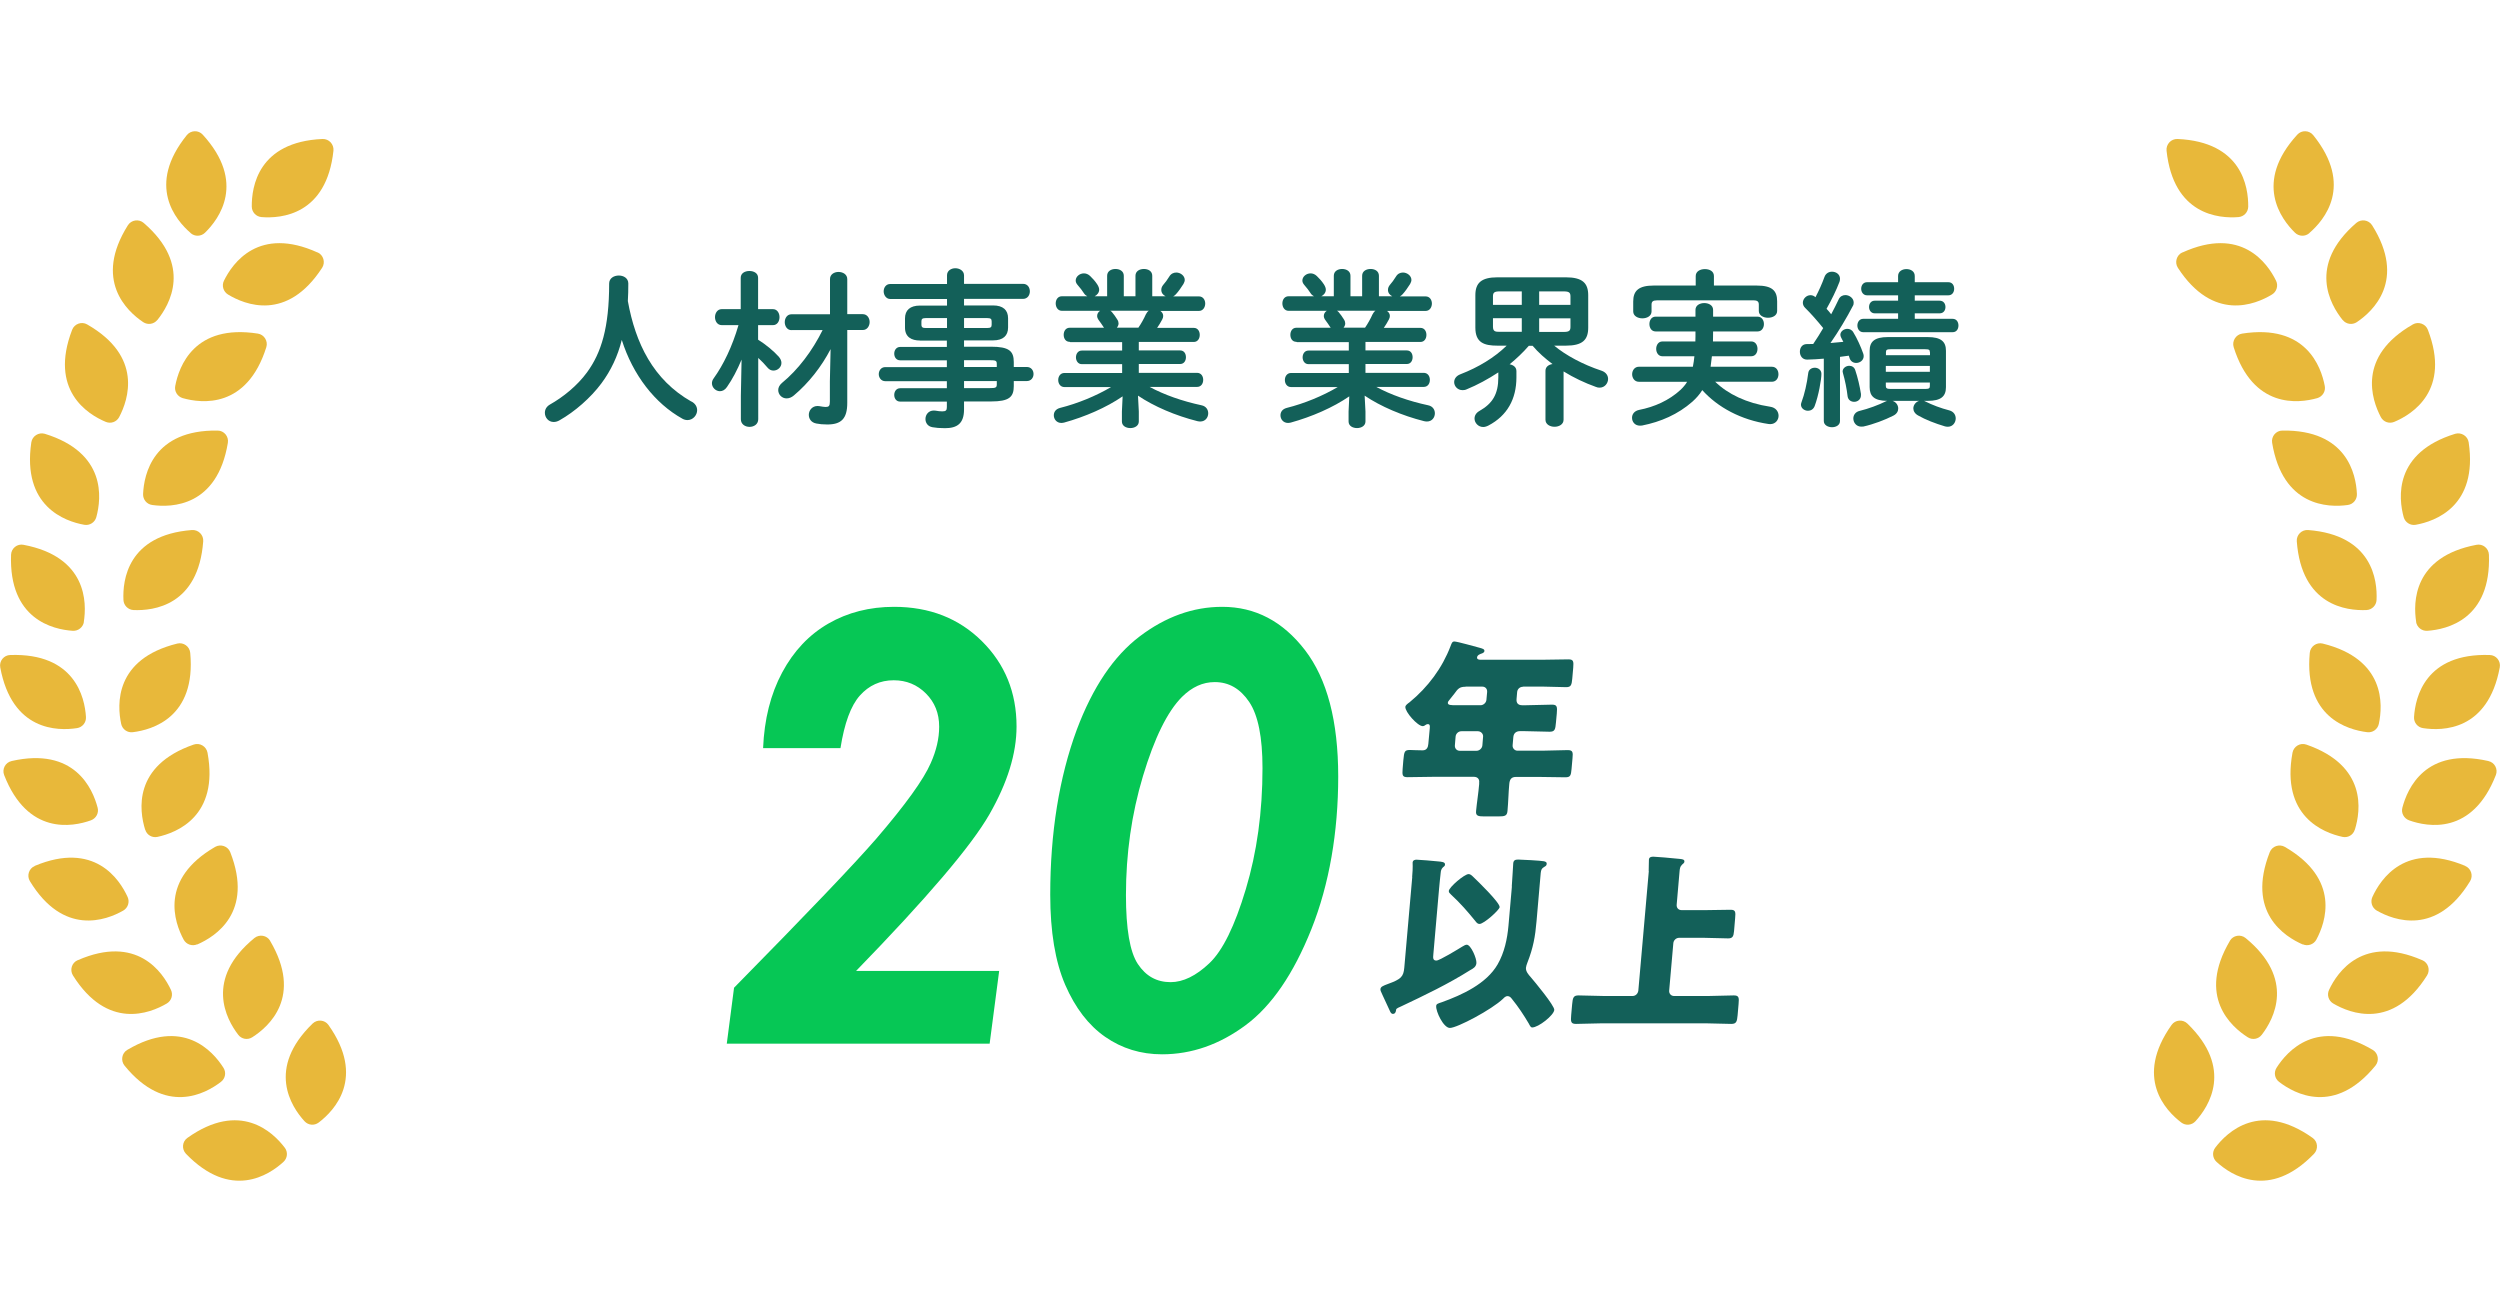 <svg fill="none" height="106" viewBox="0 0 202 106" width="202" xmlns="http://www.w3.org/2000/svg" xmlns:xlink="http://www.w3.org/1999/xlink"><clipPath id="a"><path d="m0 .003h202v106h-202z"/></clipPath><g clip-path="url(#a)"><path d="m55.867 32.438c.327.173.462.443.462.704 0 .405-.337.8-.779.8-.125 0-.269-.029-.404-.106-2.241-1.243-4.011-3.546-4.906-6.37-.327 1.311-.875 2.467-1.645 3.508-.866 1.166-2.155 2.293-3.386 2.987-.164.096-.327.135-.471.135-.433 0-.712-.366-.712-.742 0-.26.125-.501.404-.665 1.077-.607 2.212-1.523 3.001-2.602 1.154-1.58 1.789-3.614 1.789-7.179 0-.434.394-.646.779-.646s.769.212.769.646c0 .501-.01.973-.038 1.417.616 3.411 2.049 6.37 5.136 8.123z" fill="#136059"/><path d="m58.32 26.271c-.365 0-.548-.328-.548-.646s.192-.646.539-.646h1.539v-2.534c0-.376.346-.549.702-.549s.702.173.702.549v2.534h1.202c.346 0 .529.328.529.646s-.173.646-.529.646h-1.202v1.176c.606.376 1.25.906 1.674 1.378.144.173.212.337.212.501 0 .347-.308.617-.644.617-.173 0-.337-.068-.481-.241-.212-.26-.481-.53-.75-.781v4.953c0 .405-.346.617-.702.617s-.702-.212-.702-.617v-1.889l.058-2.929c-.337.809-.741 1.59-1.183 2.216-.164.241-.365.337-.568.337-.337 0-.644-.299-.644-.636 0-.135.038-.26.135-.395.798-1.108 1.51-2.592 2.01-4.308h-1.318zm5.627.405c-.346 0-.539-.328-.539-.646s.192-.636.539-.636h3.117v-2.852c0-.376.346-.569.683-.569.365 0 .712.202.712.578v2.833h1.25c.366 0 .558.328.558.636s-.192.646-.558.646h-1.25v5.888c0 1.291-.5 1.744-1.616 1.744-.375 0-.606-.029-.875-.077-.433-.077-.616-.395-.616-.703 0-.347.26-.713.702-.713.038 0 .096 0 .144.01.24.039.375.068.51.068.26 0 .346-.077.346-.443v-1.638l.058-2.592c-.731 1.407-1.76 2.727-2.963 3.739-.202.173-.404.241-.596.241-.375 0-.673-.308-.673-.675 0-.193.096-.395.298-.569 1.308-1.07 2.462-2.602 3.29-4.279h-2.52z" fill="#136059"/><path d="m74.336 27.514c-.683 0-1.212-.279-1.212-1.041v-.742c0-.665.404-1.041 1.212-1.041h2.183v-.53h-4.579c-.346 0-.539-.328-.539-.617s.173-.597.539-.597h4.579v-.704c0-.376.337-.569.673-.569.337 0 .702.202.702.578v.684h4.771c.365 0 .548.299.548.607 0 .308-.192.607-.548.607h-4.771v.53h2.347c.808 0 1.212.376 1.212 1.041v.742c0 .665-.404 1.041-1.212 1.041h-2.347v.511h2.183c1.452 0 1.837.347 1.837 1.243v.395h1.048c.365 0 .548.279.548.569s-.192.569-.548.569h-1.048v.405c0 .887-.375 1.243-1.837 1.243h-2.183v.646c0 1.147-.568 1.513-1.539 1.513-.433 0-.741-.029-1.01-.077-.394-.068-.568-.366-.568-.665 0-.337.24-.684.673-.684.038 0 .096 0 .144.01.212.038.365.058.548.058.298 0 .365-.096.365-.347v-.443h-3.771c-.327 0-.481-.27-.481-.54s.164-.54.481-.54h3.771v-.569h-4.973c-.346 0-.529-.299-.529-.569s.173-.569.529-.569h4.973v-.549h-3.771c-.327 0-.481-.27-.481-.54s.164-.54.481-.54h3.771v-.511h-2.183zm2.183-1.012v-.8h-1.722c-.279 0-.346.077-.346.27v.26c0 .241.135.27.346.27zm1.376 0h1.885c.279 0 .346-.077.346-.27v-.26c0-.193-.067-.27-.346-.27h-1.885zm0 3.151h2.645v-.241c0-.27-.077-.308-.568-.308h-2.078zm0 1.137v.569h2.078c.481 0 .568-.038.568-.308v-.26z" fill="#136059"/><path d="m86.427 27.62c-.327 0-.481-.279-.481-.569s.164-.569.481-.569h2.78l-.029-.038c-.135-.202-.26-.395-.394-.569-.096-.125-.135-.241-.135-.347 0-.173.096-.328.24-.414h-3.088c-.327 0-.5-.299-.5-.598 0-.299.173-.578.5-.578h2.049c-.106-.058-.202-.135-.279-.26-.125-.202-.279-.395-.51-.665-.106-.125-.144-.241-.144-.347 0-.308.308-.578.664-.578.173 0 .346.067.5.212.212.202.394.405.568.665.106.164.164.308.164.443 0 .231-.164.434-.366.53h1.01v-1.657c0-.376.337-.549.673-.549.337 0 .673.173.673.549v1.657h.943v-1.657c0-.376.337-.549.683-.549s.673.173.673.549v1.657h1.077c-.202-.096-.346-.279-.346-.511 0-.135.038-.26.144-.395.173-.202.337-.414.5-.684.135-.231.346-.328.568-.328.337 0 .683.26.683.598 0 .096-.038.202-.106.328-.192.299-.394.598-.616.838-.067.067-.135.125-.212.164h2.078c.346 0 .51.299.51.578 0 .279-.164.597-.51.597h-3.116c.135.096.231.231.231.405 0 .096-.029.193-.077.28-.135.26-.269.472-.414.684h2.963c.327 0 .481.279.481.569s-.164.569-.481.569h-4.444v.684h3.338c.327 0 .471.27.471.549 0 .27-.144.549-.471.549h-3.338v.713h4.704c.337 0 .5.279.5.569s-.164.569-.5.569h-3.828c1.174.636 2.626 1.147 4.194 1.484.375.077.539.366.539.646 0 .337-.231.665-.644.665-.067 0-.144-.01-.231-.029-1.76-.443-3.501-1.185-4.8-2.062l.067 1.282v.809c0 .347-.337.53-.683.53-.346 0-.683-.173-.683-.53v-.809l.058-1.224c-1.318.906-3.03 1.648-4.732 2.12-.077.01-.144.029-.212.029-.394 0-.616-.308-.616-.617 0-.26.144-.501.5-.597 1.452-.366 2.895-.964 4.127-1.686h-3.771c-.327 0-.5-.279-.5-.569s.173-.569.5-.569h4.665v-.713h-3.261c-.308 0-.471-.279-.471-.549 0-.28.164-.549.471-.549h3.261v-.684h-4.194zm5.55-1.137c.231-.337.443-.713.606-1.079.067-.135.144-.231.24-.299h-3.117c.058.029.096.068.135.106.173.212.298.376.443.617.067.106.096.212.096.308 0 .125-.058.241-.135.337h1.722z" fill="#136059"/><path d="m104.742 27.62c-.327 0-.481-.279-.481-.569s.163-.569.481-.569h2.78l-.029-.038c-.135-.202-.26-.395-.395-.569-.096-.125-.134-.241-.134-.347 0-.173.096-.328.24-.414h-3.087c-.327 0-.501-.299-.501-.598 0-.299.174-.578.501-.578h2.048c-.105-.058-.202-.135-.279-.26-.125-.202-.278-.395-.509-.665-.106-.125-.145-.241-.145-.347 0-.308.308-.578.664-.578.173 0 .346.067.5.212.212.202.395.405.568.665.106.164.163.308.163.443 0 .231-.163.434-.365.53h1.01v-1.657c0-.376.336-.549.673-.549s.673.173.673.549v1.657h.943v-1.657c0-.376.337-.549.683-.549s.673.173.673.549v1.657h1.078c-.202-.096-.347-.279-.347-.511 0-.135.039-.26.145-.395.173-.202.336-.414.5-.684.135-.231.346-.328.567-.328.337 0 .683.26.683.598 0 .096-.038.202-.105.328-.193.299-.395.598-.616.838-.067.067-.135.125-.212.164h2.078c.346 0 .51.299.51.578 0 .279-.164.597-.51.597h-3.116c.134.096.23.231.23.405 0 .096-.028.193-.077.28-.134.26-.269.472-.413.684h2.962c.328 0 .481.279.481.569s-.163.569-.481.569h-4.444v.684h3.338c.327 0 .472.27.472.549 0 .27-.145.549-.472.549h-3.338v.713h4.704c.337 0 .5.279.5.569s-.163.569-.5.569h-3.828c1.173.636 2.626 1.147 4.194 1.484.375.077.538.366.538.646 0 .337-.23.665-.644.665-.067 0-.144-.01-.231-.029-1.76-.443-3.501-1.185-4.8-2.062l.067 1.282v.809c0 .347-.336.53-.682.53-.347 0-.683-.173-.683-.53v-.809l.057-1.224c-1.318.906-3.03 1.648-4.732 2.12-.077.01-.145.029-.212.029-.394 0-.616-.308-.616-.617 0-.26.145-.501.501-.597 1.452-.366 2.895-.964 4.126-1.686h-3.77c-.327 0-.501-.279-.501-.569s.174-.569.501-.569h4.665v-.713h-3.261c-.308 0-.471-.279-.471-.549 0-.28.163-.549.471-.549h3.261v-.684h-4.194zm5.55-1.137c.231-.337.442-.713.606-1.079.067-.135.144-.231.24-.299h-3.116c.058.029.096.068.135.106.173.212.298.376.442.617.067.106.096.212.096.308 0 .125-.057.241-.134.337h1.721z" fill="#136059"/><path d="m120.998 27.929c-1.087 0-1.789-.241-1.789-1.455v-2.621c0-.983.471-1.446 1.789-1.446h5.521c1.337 0 1.809.463 1.809 1.446v2.621c0 1.002-.472 1.455-1.809 1.455h-.942c.942.78 2.308 1.522 3.828 2.024.366.125.529.395.529.665 0 .347-.269.704-.683.704-.096 0-.192-.01-.298-.058-.914-.328-1.789-.742-2.616-1.253v3.903c0 .376-.366.569-.731.569-.366 0-.732-.193-.732-.569v-3.951c0-.328.26-.501.568-.549-.577-.434-1.135-.915-1.606-1.474h-.308c-.472.549-1.001 1.041-1.549 1.494.298.058.548.231.548.549v.511c0 1.754-.75 3.093-2.25 3.883-.145.077-.299.125-.433.125-.404 0-.702-.337-.702-.684 0-.231.125-.463.404-.617 1.048-.598 1.519-1.349 1.519-2.717v-.395c-.837.549-1.693 1.012-2.558 1.368-.125.058-.231.067-.337.067-.404 0-.673-.328-.673-.646 0-.241.144-.501.5-.636 1.472-.569 2.751-1.349 3.742-2.313h-.751zm1.962-3.296v-1.089h-1.789c-.442 0-.539.106-.539.405v.684zm0 2.188v-1.108h-2.328v.684c0 .395.202.414.539.414h1.789zm1.405-2.188h2.529v-.674c0-.308-.096-.414-.538-.414h-1.991zm0 1.079v1.108h1.991c.442 0 .538-.106.538-.414v-.684h-2.529z" fill="#136059"/><path d="m138.591 30.849c1.01.983 2.52 1.725 4.435 2.014.471.067.683.405.683.732 0 .328-.241.674-.674.674-.057 0-.096 0-.144-.01-2.222-.328-4.098-1.349-5.348-2.737-.212.347-.481.646-.799.935-1.164 1.021-2.558 1.629-4.068 1.927-.058.01-.106.01-.164.01-.414 0-.644-.308-.644-.636 0-.28.173-.549.567-.636 1.251-.241 2.424-.771 3.338-1.609.211-.202.404-.414.548-.665h-3.905c-.346 0-.539-.308-.539-.607s.193-.607.539-.607h4.367c.058-.279.096-.569.125-.848h-2.588c-.327 0-.5-.299-.5-.597 0-.299.173-.598.5-.598h2.665c.009-.135.009-.27.009-.405v-.405h-3.222c-.337 0-.5-.299-.5-.597s.163-.598.5-.598h3.222v-.549c0-.376.366-.549.712-.549.347 0 .712.173.712.549v.549h3.598c.336 0 .509.299.509.598s-.173.597-.509.597h-3.598c0 .27-.01.54-.01.809h3.098c.336 0 .5.299.5.598 0 .299-.164.597-.5.597h-3.184c-.029.28-.067.569-.106.848h4.944c.366 0 .539.299.539.607s-.173.607-.539.607h-4.578zm-1.577-8.547c0-.376.365-.559.74-.559.376 0 .731.173.731.559v.771h3.463c1.232 0 1.645.405 1.645 1.272v.781c0 .366-.365.549-.741.549-.375 0-.74-.193-.74-.549v-.511c0-.241-.106-.347-.433-.347h-7.791c-.337 0-.443.106-.443.347v.549c0 .366-.365.559-.741.559-.375 0-.74-.193-.74-.559v-.8c0-.867.433-1.291 1.654-1.291h3.396z" fill="#136059"/><path d="m147.373 28.979c-.471.039-.913.068-1.346.077-.395.01-.597-.308-.597-.636 0-.328.193-.617.549-.617.173 0 .346-.01.529-.01.279-.414.558-.848.808-1.282-.462-.569-.981-1.166-1.472-1.648-.125-.125-.173-.27-.173-.405 0-.308.279-.607.615-.607.126 0 .27.038.404.164.27-.511.53-1.089.732-1.648.105-.28.346-.414.606-.414.327 0 .644.212.644.569 0 .077-.01.164-.038.241-.26.684-.635 1.455-1.049 2.187.135.135.26.299.375.443.231-.434.433-.838.606-1.204.106-.241.327-.347.539-.347.337 0 .673.26.673.597 0 .096-.009.193-.067.28-.471.915-1.174 2.091-1.809 2.997.347-.029.683-.058 1.039-.096-.057-.125-.125-.231-.173-.337-.038-.077-.067-.164-.067-.231 0-.27.279-.482.567-.482.174 0 .366.077.481.28.308.501.606 1.166.799 1.715.029.077.038.144.038.212 0 .337-.308.549-.606.549-.231 0-.442-.125-.529-.376-.029-.067-.038-.144-.067-.212-.241.029-.472.068-.712.096v5.184c0 .337-.327.501-.644.501-.318 0-.664-.164-.664-.501v-5.03zm-.74.732c.269 0 .538.173.538.501 0 .443-.23 1.763-.548 2.602-.106.27-.327.376-.539.376-.278 0-.567-.193-.567-.501 0-.067.029-.144.058-.231.211-.549.433-1.484.529-2.303.029-.299.279-.443.538-.443zm3.732 2.13v.096c0 .337-.269.53-.548.53-.241 0-.481-.135-.529-.434-.068-.607-.212-1.311-.376-1.879-.009-.039-.028-.096-.028-.135 0-.27.269-.463.538-.463.202 0 .404.106.481.347.202.598.375 1.339.462 1.927zm2.578.559c.269.096.433.347.433.607 0 .212-.106.434-.395.578-.683.347-1.625.704-2.414.877-.058.01-.125.01-.173.01-.404 0-.645-.328-.645-.665 0-.26.164-.53.51-.607.702-.173 1.52-.472 2.116-.771l.106-.039c-1.039-.01-1.414-.376-1.414-1.108v-2.939c0-.742.395-1.108 1.481-1.108h3.204c1.087 0 1.481.366 1.481 1.108v2.939c0 .742-.394 1.108-1.481 1.108h-.299c.068.029.097.029.135.058.539.27 1.212.53 1.924.713.346.096.51.366.51.646 0 .337-.241.674-.635.674-.067 0-.164-.01-.231-.029-.779-.231-1.578-.54-2.164-.877-.27-.145-.395-.366-.395-.578 0-.27.202-.53.472-.607h-2.145zm4.482-9.598c.327 0 .472.26.472.53 0 .26-.145.53-.472.53h-2.712v.434h2.01c.327 0 .471.26.471.511 0 .251-.144.511-.471.511h-2.01v.443h3.059c.327 0 .471.27.471.54s-.144.54-.471.54h-7.224c-.308 0-.472-.27-.472-.54s.164-.54.472-.54h2.818v-.443h-1.885c-.308 0-.462-.26-.462-.511 0-.251.144-.511.462-.511h1.885v-.434h-2.51c-.308 0-.472-.27-.472-.53 0-.27.164-.53.472-.53h2.51v-.501c0-.376.337-.559.673-.559.337 0 .674.173.674.559v.501zm-1.491 5.657c0-.193-.067-.241-.375-.241h-2.799c-.308 0-.375.058-.375.241v.241h3.559v-.241zm-3.559 1.58h3.559v-.472h-3.559zm3.184 1.388c.308 0 .375-.058.375-.241v-.28h-3.559v.28c0 .173.077.241.375.241h2.8z" fill="#136059"/><path d="m67.92 60.451h-6.262c.096-2.332.606-4.365 1.539-6.109.933-1.744 2.184-3.064 3.742-3.961 1.558-.896 3.328-1.349 5.3-1.349 2.866 0 5.233.925 7.099 2.775s2.799 4.144 2.799 6.89c0 2.187-.731 4.548-2.193 7.102s-5.05 6.765-10.773 12.652h11.562l-.77 5.878h-21.239l.587-4.519c5.906-6.003 9.734-10.012 11.495-12.046 2.366-2.756 3.828-4.789 4.396-6.1.452-1.012.683-1.995.683-2.949 0-1.079-.356-1.966-1.068-2.679-.712-.713-1.578-1.07-2.607-1.07-1.087 0-2.001.414-2.732 1.234-.731.819-1.25 2.236-1.568 4.25z" fill="#06c755"/><path d="m98.759 49.032c2.664 0 4.886 1.166 6.685 3.498 1.789 2.332 2.684 5.734 2.684 10.215s-.722 8.711-2.165 12.325c-1.442 3.614-3.212 6.206-5.319 7.767-2.107 1.561-4.357 2.351-6.753 2.351-1.712 0-3.242-.472-4.588-1.407-1.347-.935-2.424-2.342-3.232-4.201-.808-1.869-1.212-4.298-1.212-7.285 0-5.021.722-9.473 2.145-13.337 1.289-3.431 2.982-5.946 5.079-7.536 2.097-1.59 4.319-2.39 6.666-2.39zm-.616 6.081c-.952 0-1.828.395-2.636 1.195-1.183 1.185-2.232 3.325-3.155 6.399-.923 3.074-1.375 6.283-1.375 9.607 0 2.746.317 4.606.962 5.579.644.973 1.52 1.465 2.645 1.465 1.01 0 2.058-.511 3.126-1.523 1.077-1.012 2.058-3.006 2.953-5.994.895-2.978 1.347-6.235 1.347-9.781 0-2.496-.356-4.279-1.077-5.348-.722-1.07-1.645-1.6-2.78-1.6z" fill="#06c755"/><path d="m123.066 55.489c-.26 0-.462.183-.481.434l-.048.569c-.029.328.144.491.452.491h.327c.693 0 1.395-.048 2.088-.048.413 0 .432.173.384.723l-.067.723c-.048.569-.096.742-.51.742-.692 0-1.385-.048-2.078-.048h-.307c-.308 0-.52.154-.549.482l-.057.665c-.02.231.163.434.394.434h1.972c.692 0 1.385-.048 2.087-.048.414 0 .433.173.385.665l-.077.867c-.048.511-.087.665-.5.665-.693 0-1.385-.029-2.078-.029h-1.924c-.384 0-.5.231-.529.569-.067.723-.077 1.446-.144 2.178-.038.405-.212.443-.76.443h-1.125c-.491 0-.693-.048-.654-.434.067-.723.192-1.455.25-2.178v-.125c.038-.289-.145-.463-.424-.463h-3.299c-.692 0-1.385.029-2.068.029-.414 0-.433-.154-.394-.665l.057-.694c.068-.742.106-.838.549-.838.211 0 .538.029 1.01.029.336 0 .442-.251.461-.52l.116-1.262c.019-.202.009-.337-.154-.337-.077 0-.106.019-.173.058-.068.058-.164.106-.241.106-.413 0-1.443-1.156-1.404-1.561.009-.125.173-.251.337-.366 1.49-1.224 2.645-2.775 3.318-4.548.096-.26.144-.366.289-.366.259 0 1.75.434 2.097.52.163.048.365.096.346.251-.01.125-.154.183-.25.212-.048.019-.327.096-.346.308-.01.154.153.183.259.183h5.146c.664 0 1.328-.029 1.992-.029.404 0 .413.183.375.675l-.077.877c-.048.511-.096.694-.491.694-.664 0-1.318-.048-1.981-.048h-1.491zm-4.646 0c-.49 0-.616.154-.914.569-.106.135-.24.308-.413.52-.048.058-.106.125-.106.202-.019.202.26.202.702.202h1.943c.231 0 .452-.202.471-.434l.058-.636c.019-.251-.144-.434-.394-.434h-1.337zm-.337 3.594c-.25 0-.452.202-.471.434l-.058.713c-.019.231.145.434.395.434h1.356c.231 0 .452-.202.471-.434l.058-.713c.019-.231-.183-.434-.423-.434z" fill="#136059"/><path d="m114.101 70.859c.077-.867.029-1.031.039-1.166.019-.183.163-.231.317-.231.202 0 1.443.106 1.693.135.337.029.625.048.606.26 0 .106-.077.154-.173.231-.135.125-.164.308-.173.414-.048.366-.096.935-.135 1.33l-.462 5.29c-.029.28-.038.491.25.491.251 0 1.761-.925 2.088-1.127.144-.096.279-.154.365-.154.327 0 .808 1.108.779 1.484-.028.308-.25.434-.5.569-1.789 1.127-3.684 2.033-5.579 2.929-.144.058-.404.173-.404.251-.019.183-.077.356-.26.356-.153 0-.202-.135-.269-.279-.115-.251-.298-.636-.567-1.224-.174-.357-.183-.405-.174-.511.02-.183.222-.26.606-.405 1.068-.385 1.251-.588 1.318-1.31l.645-7.343zm8.051.761c.058-.684.096-1.677.116-1.85.019-.26.163-.318.394-.318.26 0 1.857.087 2.068.135.135.029.26.058.241.231-.01.125-.097.173-.202.231-.222.125-.25.26-.279.491l-.337 3.883c-.106 1.253-.269 2.159-.741 3.363-.057.154-.105.289-.115.405-.029.289.202.559.385.761.308.357 1.933 2.313 1.904 2.65-.038.434-1.279 1.417-1.789 1.417-.106 0-.163-.106-.279-.328-.404-.684-.837-1.339-1.337-1.956-.096-.125-.192-.251-.375-.251-.135 0-.26.106-.356.212-.914.877-3.713 2.361-4.3 2.361-.519 0-1.144-1.339-1.106-1.773.01-.173.144-.202.462-.308 1.626-.588 3.597-1.484 4.502-3.055.548-.954.779-2.053.875-3.112l.279-3.19zm-3.482-.993c.125 0 .241.096.375.231.327.308 2.155 2.081 2.126 2.438-.019.231-1.27 1.359-1.625 1.359-.154 0-.241-.106-.337-.231-.625-.771-1.203-1.436-1.953-2.13-.125-.125-.202-.183-.192-.308.029-.308 1.26-1.359 1.597-1.359z" fill="#136059"/><path d="m133.214 70.386c.019-.251 0-.8.019-.935.02-.202.193-.231.356-.231.164 0 1.472.106 2.174.183.125.019.356.029.337.212 0 .106-.087.154-.192.251-.164.154-.183.337-.202.569l-.231 2.669c-.02.251.144.434.394.434h1.972c.664 0 1.327-.029 1.991-.029.404 0 .414.173.366.694l-.087 1.031c-.038.434-.125.588-.481.588-.664 0-1.318-.048-1.981-.048h-1.972c-.25 0-.452.202-.472.434l-.336 3.835c-.02.231.144.434.394.434h2.761c.673 0 1.375-.048 2.068-.048.413 0 .433.173.385.694l-.077.896c-.048.52-.097.713-.51.713-.693 0-1.366-.048-2.059-.048h-8.407c-.692 0-1.394.048-2.087.048-.414 0-.433-.183-.385-.713l.077-.867c.048-.54.106-.723.51-.723.693 0 1.385.048 2.078.048h2.289c.25 0 .433-.183.471-.434l.847-9.656z" fill="#136059"/><g fill="#e8b83a"><path d="m178.991 92.733c-.269.357-.221.848.106 1.147 1.174 1.079 4.252 3.103 7.878-.655.356-.376.308-.983-.115-1.282-4.252-3.026-6.907-.482-7.869.79z"/><path d="m176.74 82.702c-.375-.357-.981-.308-1.279.116-3.02 4.259-.481 6.919.789 7.883.356.27.846.222 1.144-.106 1.078-1.176 3.098-4.259-.654-7.892z"/><path d="m191.717 84.831c-4.492-2.66-6.916.096-7.772 1.446-.24.376-.154.867.202 1.137 1.26.973 4.492 2.737 7.791-1.311.327-.405.222-1.012-.221-1.272z"/><path d="m180.174 76.024c-2.654 4.5.097 6.929 1.443 7.786.375.241.866.154 1.135-.202.972-1.262 2.732-4.5-1.308-7.815-.404-.328-1.01-.222-1.27.222z"/><path d="m195.719 77.585c-4.781-2.091-6.859.954-7.532 2.399-.192.405-.038.877.337 1.099 1.375.809 4.8 2.159 7.58-2.265.278-.443.096-1.031-.376-1.233z"/><path d="m186.071 76.303c.404.173.875.01 1.087-.376.76-1.407 1.981-4.876-2.54-7.497-.452-.26-1.029-.058-1.221.424-1.914 4.866 1.202 6.823 2.664 7.459z"/><path d="m199.191 69.963c-4.809-2.014-6.839 1.06-7.503 2.515-.182.405-.028.877.356 1.099 1.385.79 4.829 2.082 7.542-2.38.269-.443.077-1.031-.395-1.224z"/><path d="m190.274 67.033c.472-1.523 1.01-5.165-3.924-6.871-.491-.173-1.02.145-1.116.655-.943 5.136 2.482 6.466 4.04 6.803.433.096.866-.154.991-.578z"/><path d="m201.067 61.492c-5.089-1.156-6.551 2.226-6.955 3.768-.115.434.125.867.539 1.022 1.501.54 5.117 1.214 7.012-3.652.193-.482-.096-1.031-.606-1.137z"/><path d="m192.208 58.495c.336-1.561.538-5.242-4.531-6.495-.5-.125-1 .231-1.048.752-.481 5.204 3.059 6.215 4.636 6.408.443.058.847-.231.943-.665z"/><path d="m195.055 57.936c-.029.443.289.829.721.896 1.578.241 5.252.231 6.205-4.905.096-.511-.289-.993-.808-1.002-5.214-.173-6.022 3.421-6.118 5.011z"/><path d="m195.219 50.246c.067.434.461.752.904.723 1.587-.106 5.175-.925 4.982-6.148-.019-.52-.5-.906-1.01-.8-5.127.973-5.117 4.664-4.867 6.235z"/><path d="m194.218 41.786c.116.424.539.694.972.617 1.568-.279 5.04-1.494 4.28-6.659-.077-.511-.596-.838-1.087-.694-4.982 1.532-4.588 5.194-4.165 6.736z"/><path d="m192.371 33.701c.212.395.674.559 1.087.385 1.472-.617 4.589-2.563 2.713-7.439-.183-.482-.77-.694-1.212-.434-4.531 2.592-3.328 6.081-2.588 7.487z"/><path d="m189.293 25.857c.279.347.77.414 1.135.173 1.328-.886 4.021-3.402 1.241-7.825-.279-.443-.885-.53-1.279-.193-3.954 3.411-2.107 6.601-1.106 7.844z"/><path d="m186.59 18.832c1.212-1.041 3.598-3.845.318-7.912-.327-.405-.943-.424-1.289-.038-3.521 3.854-1.328 6.803-.183 7.921.317.308.818.328 1.154.038z"/><path d="m185.58 43.732c.385 5.213 4.031 5.628 5.627 5.56.443-.019.799-.376.818-.809.077-1.59-.327-5.252-5.531-5.657-.519-.038-.952.395-.914.915z"/><path d="m184.416 34.79c-.519 0-.913.482-.827.993.856 5.155 4.531 5.242 6.108 5.021.443-.058.76-.443.741-.887-.067-1.59-.808-5.204-6.022-5.127z"/><path d="m181.165 26.955c-.51.077-.837.607-.683 1.099 1.568 4.982 5.223 4.548 6.753 4.115.423-.125.692-.549.606-.983-.298-1.571-1.53-5.04-6.686-4.23z"/><path d="m176.336 20.393c-.471.212-.644.809-.365 1.243 2.847 4.385 6.243 2.987 7.609 2.159.375-.231.519-.713.327-1.108-.703-1.436-2.819-4.442-7.571-2.284z"/><path d="m180.867 17.541c.442-.038.779-.395.789-.838.019-1.6-.51-5.242-5.714-5.473-.519-.019-.933.424-.885.944.558 5.194 4.223 5.493 5.81 5.367z"/><path d="m23.009 92.733c.269.357.221.848-.106 1.147-1.174 1.079-4.252 3.103-7.878-.655-.356-.376-.308-.983.115-1.282 4.252-3.026 6.907-.482 7.868.79z"/><path d="m25.26 82.702c.375-.357.981-.308 1.279.116 3.02 4.259.481 6.919-.789 7.883-.356.27-.847.222-1.145-.106-1.077-1.176-3.097-4.259.654-7.892z"/><path d="m10.283 84.831c4.492-2.66 6.916.096 7.772 1.446.24.376.154.867-.202 1.137-1.26.973-4.492 2.737-7.791-1.311-.327-.405-.221-1.012.221-1.272z"/><path d="m21.826 76.024c2.655 4.5-.096 6.929-1.443 7.786-.375.241-.866.154-1.135-.202-.972-1.262-2.732-4.5 1.308-7.815.404-.328 1.01-.222 1.27.222z"/><path d="m6.281 77.585c4.781-2.091 6.858.954 7.532 2.399.192.405.038.877-.337 1.099-1.375.809-4.8 2.159-7.58-2.265-.279-.443-.096-1.031.375-1.233z"/><path d="m15.929 76.303c-.404.173-.875.01-1.087-.376-.76-1.407-1.982-4.876 2.539-7.497.452-.26 1.029-.058 1.222.424 1.914 4.866-1.202 6.823-2.664 7.459z"/><path d="m2.809 69.963c4.81-2.014 6.839 1.06 7.503 2.515.183.405.029.877-.356 1.099-1.385.79-4.829 2.082-7.541-2.38-.269-.443-.077-1.031.394-1.224z"/><path d="m11.726 67.033c-.471-1.523-1.01-5.165 3.925-6.871.491-.173 1.02.145 1.116.655.943 5.136-2.482 6.466-4.04 6.803-.433.096-.866-.154-.991-.578z"/><path d="m.933 61.492c5.088-1.156 6.551 2.226 6.955 3.768.115.434-.125.867-.539 1.022-1.501.54-5.117 1.214-7.012-3.652-.192-.482.096-1.031.606-1.137z"/><path d="m9.792 58.495c-.337-1.561-.539-5.242 4.531-6.495.5-.125 1.0.231 1.048.752.481 5.204-3.059 6.215-4.636 6.408-.443.058-.847-.231-.943-.665z"/><path d="m6.945 57.936c.029.443-.289.829-.721.896-1.578.241-5.252.231-6.204-4.905-.096-.511.289-.993.808-1.002 5.214-.173 6.022 3.421 6.118 5.011z"/><path d="m6.781 50.246c-.067.434-.462.752-.904.723-1.587-.106-5.175-.925-4.983-6.148.019-.52.5-.906 1.01-.8 5.127.973 5.117 4.664 4.867 6.235z"/><path d="m7.782 41.786c-.115.424-.539.694-.972.617-1.568-.279-5.04-1.494-4.28-6.659.077-.511.596-.838 1.087-.694 4.983 1.532 4.588 5.194 4.165 6.736z"/><path d="m9.629 33.701c-.212.395-.673.559-1.087.385-1.472-.617-4.588-2.563-2.713-7.439.183-.482.77-.694 1.212-.434 4.531 2.592 3.328 6.081 2.588 7.487z"/><path d="m12.707 25.857c-.279.347-.77.414-1.135.173-1.327-.886-4.021-3.402-1.241-7.825.279-.443.885-.53 1.279-.193 3.953 3.411 2.107 6.601 1.106 7.844z"/><path d="m15.41 18.832c-1.212-1.041-3.598-3.845-.317-7.912.327-.405.943-.424 1.289-.038 3.521 3.854 1.327 6.803.183 7.921-.317.308-.818.328-1.154.038z"/><path d="m16.42 43.732c-.385 5.213-4.03 5.628-5.627 5.56-.443-.019-.798-.376-.818-.809-.077-1.59.327-5.252 5.531-5.657.519-.038.952.395.914.915z"/><path d="m17.584 34.79c.519 0 .914.482.827.993-.856 5.155-4.531 5.242-6.108 5.021-.443-.058-.76-.443-.741-.887.067-1.59.808-5.204 6.021-5.127z"/><path d="m20.835 26.955c.51.077.837.607.683 1.099-1.568 4.982-5.223 4.548-6.753 4.115-.423-.125-.693-.549-.606-.983.298-1.571 1.53-5.04 6.685-4.23z"/><path d="m25.664 20.393c.471.212.644.809.365 1.243-2.847 4.385-6.243 2.987-7.609 2.159-.375-.231-.519-.713-.327-1.108.702-1.436 2.818-4.442 7.57-2.284z"/><path d="m21.133 17.541c-.442-.038-.779-.395-.789-.838-.019-1.6.51-5.242 5.714-5.473.519-.019.933.424.885.944-.558 5.194-4.223 5.493-5.81 5.367z"/></g></g></svg>